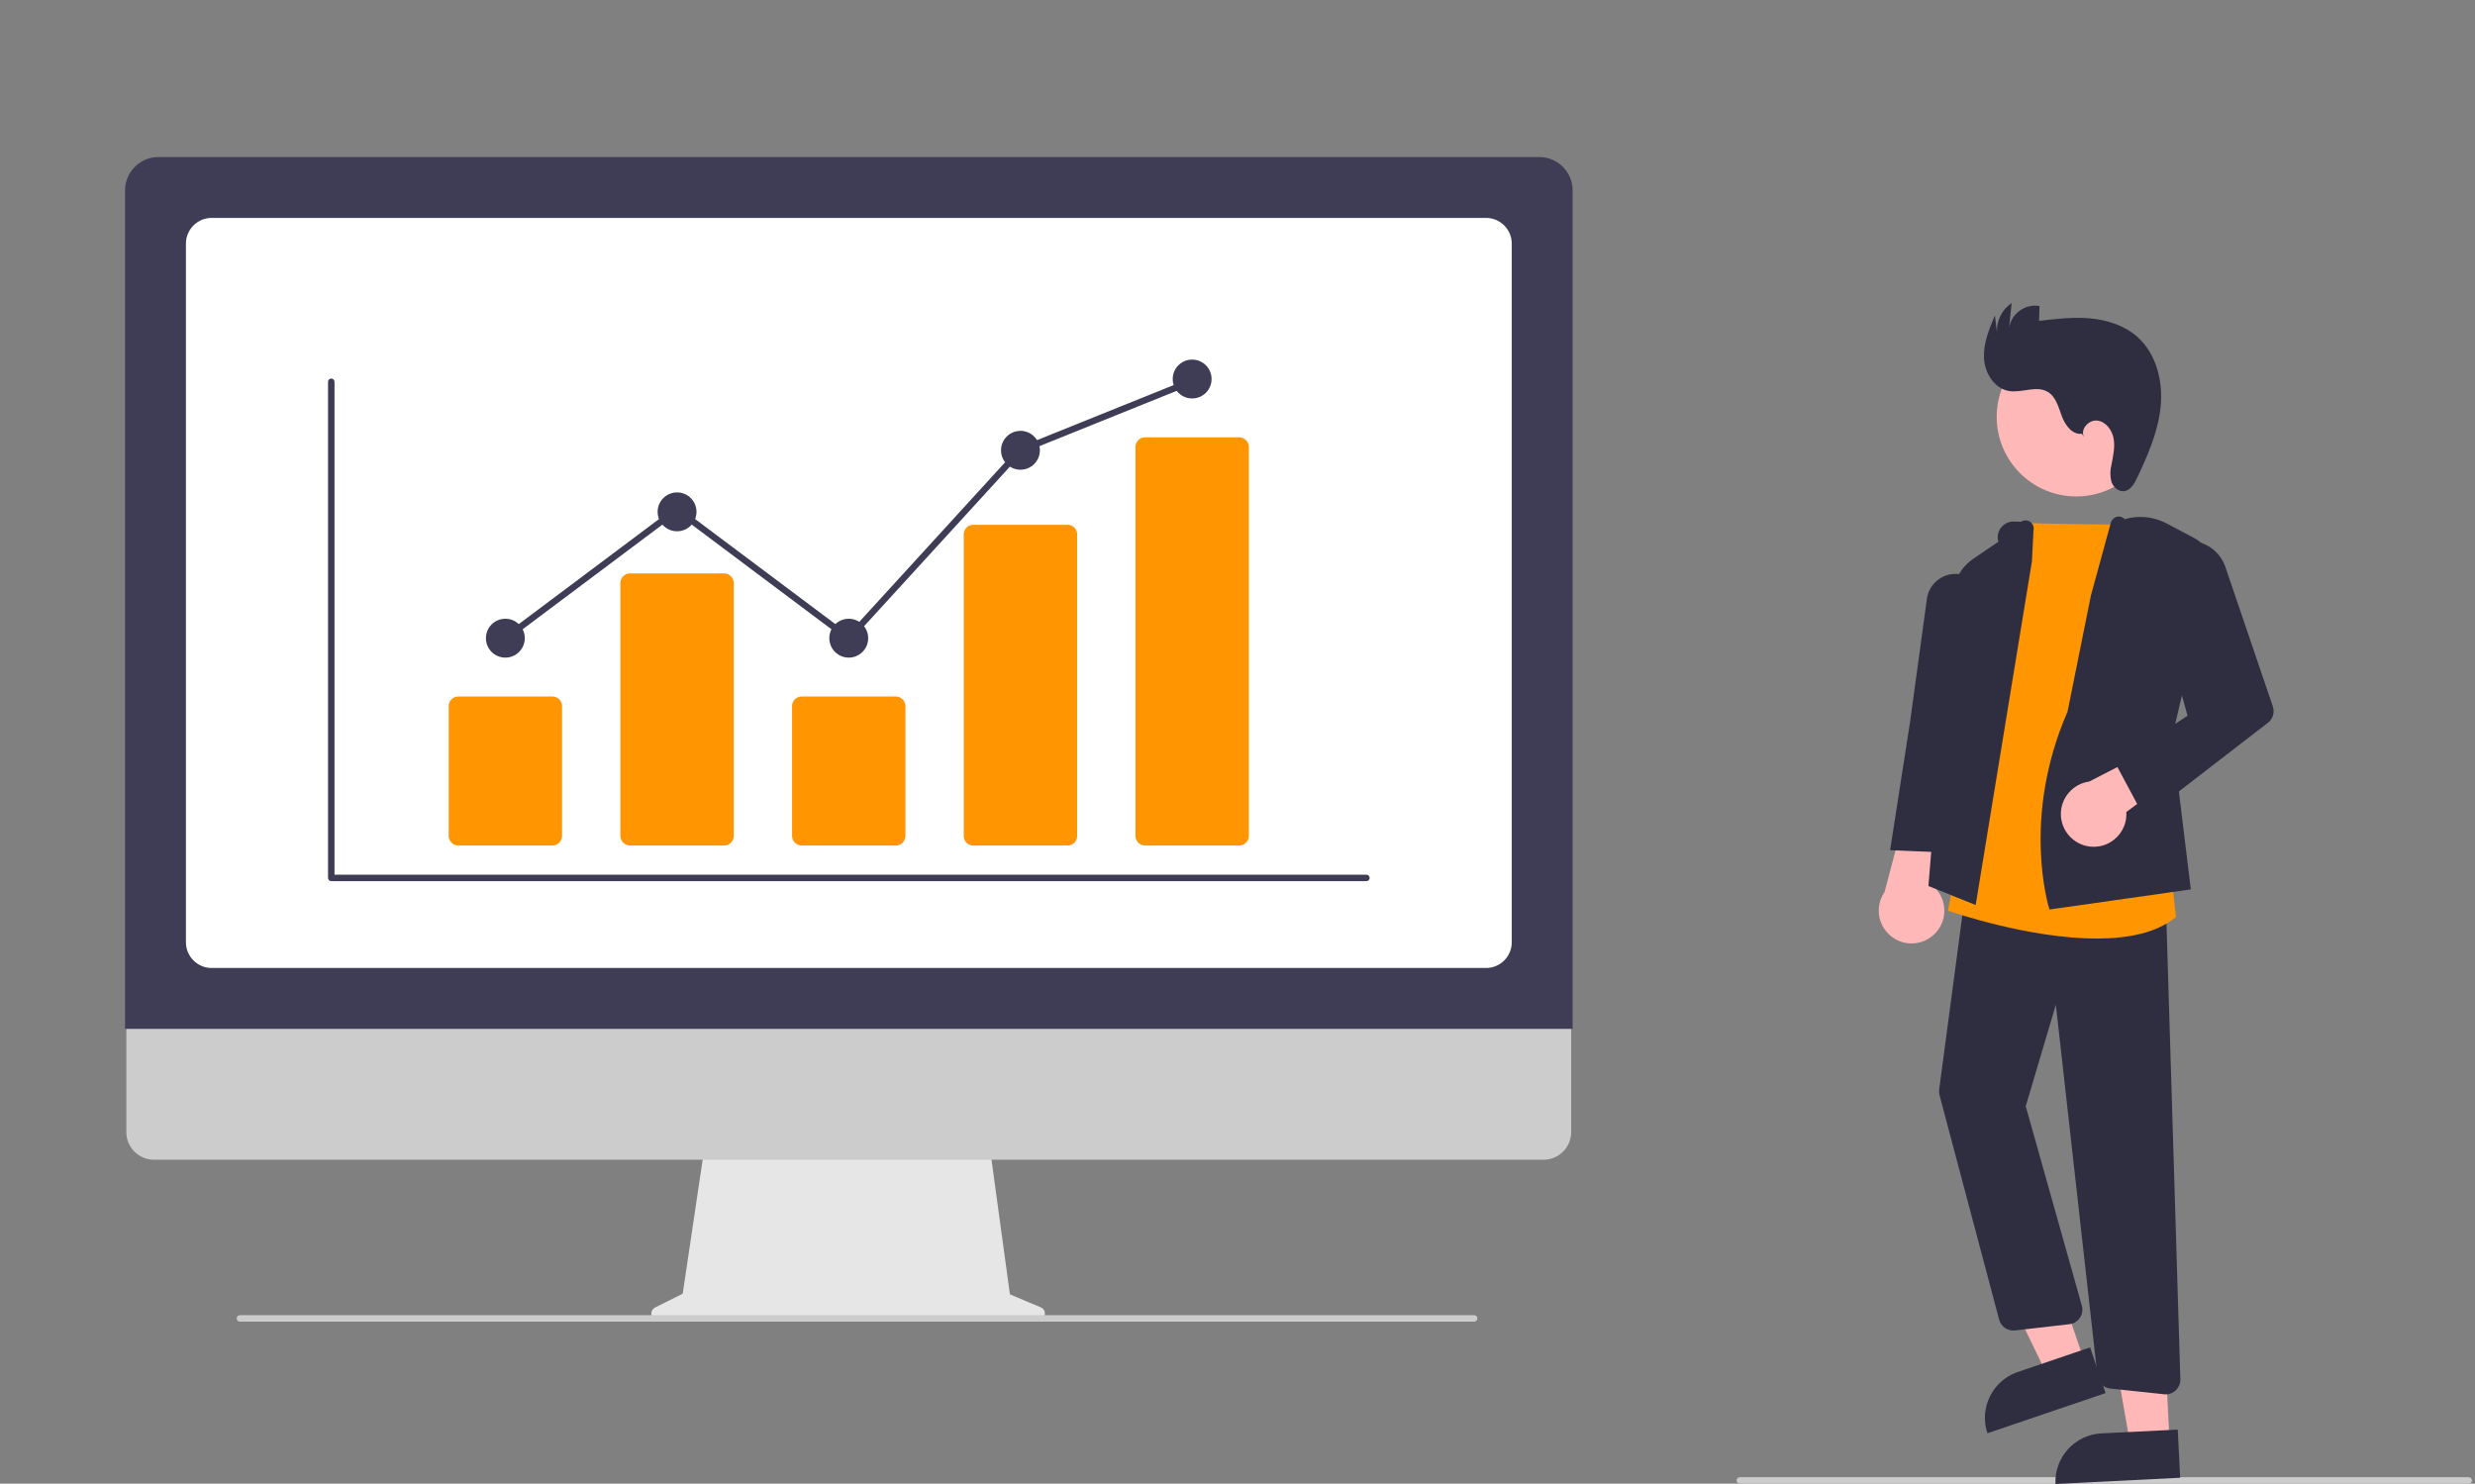 <?xml version="1.0" encoding="UTF-8" standalone="no"?>
<!DOCTYPE svg PUBLIC "-//W3C//DTD SVG 1.1//EN" "http://www.w3.org/Graphics/SVG/1.1/DTD/svg11.dtd">
<svg width="100%" height="100%" viewBox="0 0 764 458" version="1.1" xmlns="http://www.w3.org/2000/svg" xmlns:xlink="http://www.w3.org/1999/xlink" xml:space="preserve" xmlns:serif="http://www.serif.com/" style="fill-rule:evenodd;clip-rule:evenodd;stroke-linejoin:round;stroke-miterlimit:2;">
    <rect x="0" y="0" width="764" height="458" fill="#808080" stroke="none"/>
    <g transform="matrix(1,0,0,1,-218.472,-221)">
        <path d="M980.528,679L755.528,679C754.98,679 754.528,678.549 754.528,678C754.528,677.451 754.98,677 755.528,677L980.528,677C981.077,677 981.528,677.451 981.528,678C981.528,678.549 981.077,679 980.528,679Z" style="fill:rgb(204,204,204);fill-rule:nonzero;"/>
    </g>
    <circle cx="640.917" cy="128.686" r="24.561" style="fill:rgb(255,184,184);"/>
    <path d="M643.465,420.343L631.857,424.285L611.124,381.386L628.257,375.567L643.465,420.343Z" style="fill:rgb(255,184,184);fill-rule:nonzero;"/>
    <g transform="matrix(0.947,-0.322,0.322,0.947,-382.632,86.105)">
        <path d="M843.072,642.981L866.715,642.981L866.715,657.868L828.185,657.868C828.185,657.868 828.185,657.868 828.185,657.868C828.185,649.702 834.905,642.981 843.072,642.981Z" style="fill:rgb(47,46,65);fill-rule:nonzero;"/>
    </g>
    <path d="M669.694,444.575L657.45,445.19L649.249,398.255L667.321,397.346L669.694,444.575Z" style="fill:rgb(255,184,184);fill-rule:nonzero;"/>
    <g transform="matrix(0.999,-0.05,0.05,0.999,-251.02,-176.398)">
        <path d="M867.368,662.902L891.012,662.902L891.012,677.789L852.481,677.789C852.481,677.789 852.481,677.789 852.481,677.789C852.481,669.622 859.201,662.902 867.368,662.902Z" style="fill:rgb(47,46,65);fill-rule:nonzero;"/>
    </g>
    <g transform="matrix(1,0,0,1,-218.472,-221)">
        <path d="M815.3,509.63C817.442,507.723 818.669,504.988 818.669,502.12C818.669,499.039 817.254,496.123 814.833,494.218L826.507,460.444L808.515,465.041L800.188,496.409C799.035,498.091 798.418,500.084 798.418,502.123C798.418,507.669 802.982,512.233 808.529,512.233C811.03,512.233 813.444,511.305 815.3,509.63Z" style="fill:rgb(255,184,184);fill-rule:nonzero;"/>
    </g>
    <g transform="matrix(1,0,0,1,-218.472,-221)">
        <path d="M887.021,651.424C886.863,651.424 886.705,651.415 886.547,651.398L869.927,649.639C867.83,649.427 866.153,647.761 865.929,645.665L853.084,531.155L843.79,562.49L861.118,624.073C861.23,624.47 861.286,624.88 861.286,625.292C861.286,627.567 859.561,629.503 857.3,629.763L840.453,631.699C838.245,631.943 836.169,630.528 835.589,628.384L817.181,559.081C817.029,558.511 816.991,557.917 817.069,557.333L825.343,495.134L887.057,500.083L891.519,646.786C891.521,646.832 891.522,646.878 891.522,646.923C891.522,649.392 889.49,651.424 887.021,651.424L887.021,651.424Z" style="fill:rgb(47,46,65);fill-rule:nonzero;"/>
    </g>
    <g transform="matrix(1,0,0,1,-218.472,-221)">
        <path d="M865.688,510.719C845.013,510.719 821.604,502.73 820.186,502.239L819.776,502.097L843.101,382.413L843.53,382.431C852.774,382.806 877.999,382.998 878.253,383L878.706,383.003L888.429,488.622L890.166,504.071L889.954,504.243C884.006,509.052 875.132,510.719 865.688,510.719Z" style="fill:rgb(255,149,0);fill-rule:nonzero;"/>
    </g>
    <g transform="matrix(1,0,0,1,-218.472,-221)">
        <path d="M828.336,500.375L813.747,494.499L821.183,404.555C821.545,400.067 823.929,395.978 827.657,393.452L835.334,388.227C835.203,387.781 835.136,387.318 835.136,386.853C835.136,384.183 837.334,381.985 840.004,381.985C840.057,381.985 840.109,381.986 840.161,381.987L842.36,382.058C842.773,381.78 843.259,381.631 843.757,381.631C845.129,381.631 846.257,382.759 846.257,384.131C846.257,384.329 846.234,384.526 846.187,384.719L845.704,394.248L828.336,500.375Z" style="fill:rgb(47,46,65);fill-rule:nonzero;"/>
    </g>
    <g transform="matrix(1,0,0,1,-218.472,-221)">
        <path d="M820.974,484.251L801.925,483.449L808.096,443.756L813.209,406.408C813.557,401.776 817.464,398.151 822.109,398.151C823.017,398.151 823.92,398.289 824.787,398.562C828.895,399.851 831.511,403.939 830.961,408.209L825.782,448.676L820.974,484.251Z" style="fill:rgb(47,46,65);fill-rule:nonzero;"/>
    </g>
    <g transform="matrix(1,0,0,1,-218.472,-221)">
        <path d="M851.136,501.751L851.007,501.35C850.918,501.076 842.334,473.539 856.698,440.678L863.901,404.853L870.057,382.358C870.291,381.543 870.896,380.885 871.688,380.585C872.626,380.26 873.672,380.529 874.337,381.265C878.626,380.006 883.241,380.468 887.196,382.551L895.841,387.105C899.782,389.181 901.839,393.691 900.823,398.028L889.007,448.451L894.751,495.548L851.136,501.751Z" style="fill:rgb(47,46,65);fill-rule:nonzero;"/>
    </g>
    <g transform="matrix(1,0,0,1,-218.472,-221)">
        <path d="M863.716,482.338C864.077,482.377 864.439,482.396 864.802,482.396C870.318,482.396 874.858,477.857 874.858,472.341C874.858,472.111 874.85,471.882 874.834,471.654L901.59,451.833L892.238,447.399L863.386,462.261C858.396,462.936 854.632,467.243 854.632,472.28C854.632,477.44 858.583,481.814 863.716,482.338L863.716,482.338Z" style="fill:rgb(255,184,184);fill-rule:nonzero;"/>
    </g>
    <g transform="matrix(1,0,0,1,-218.472,-221)">
        <path d="M880.491,473.465L871.454,456.596L893.741,441.928L882.865,402.918C882.577,401.887 882.432,400.821 882.432,399.75C882.432,394.155 886.411,389.293 891.895,388.187C897.678,387.035 903.483,390.373 905.395,395.951L920.07,439.086C920.689,440.904 920.079,442.927 918.558,444.099L880.491,473.465Z" style="fill:rgb(47,46,65);fill-rule:nonzero;"/>
    </g>
    <g transform="matrix(1,0,0,1,-218.472,-221)">
        <path d="M861.127,354.895C858.182,355.278 855.962,352.266 854.931,349.481C853.901,346.697 853.116,343.455 850.557,341.951C847.059,339.895 842.585,342.367 838.585,341.689C834.069,340.923 831.132,336.137 830.902,331.562C830.672,326.987 832.493,322.586 834.279,318.368L834.903,323.61C834.734,320.002 836.457,316.554 839.446,314.524L838.642,322.216C839.277,318.276 842.712,315.351 846.702,315.351C847.149,315.351 847.594,315.388 848.035,315.46L847.908,320.044C853.124,319.423 858.387,318.802 863.618,319.275C868.85,319.747 874.119,321.403 878.084,324.848C884.016,330.002 886.182,338.489 885.455,346.314C884.728,354.138 881.498,361.488 878.132,368.589C877.285,370.375 876.113,372.391 874.149,372.619C872.385,372.823 870.77,371.348 870.221,369.659C869.799,367.925 869.815,366.113 870.269,364.388C870.765,361.75 871.391,359.055 870.924,356.412C870.458,353.769 868.556,351.158 865.892,350.834C863.229,350.51 860.503,353.555 861.783,355.913L861.127,354.895Z" style="fill:rgb(47,46,65);fill-rule:nonzero;"/>
    </g>
    <g transform="matrix(1,0,0,1,-218.472,-221)">
        <path d="M539.781,624.577L530.221,620.551L523.662,572.623L436.322,572.623L429.213,620.356L420.66,624.632C419.973,624.976 419.537,625.681 419.537,626.449C419.537,627.563 420.454,628.48 421.568,628.48C421.568,628.48 538.994,628.48 538.994,628.48C540.108,628.48 541.025,627.563 541.025,626.449C541.025,625.634 540.533,624.894 539.781,624.577Z" style="fill:rgb(230,230,230);fill-rule:nonzero;"/>
    </g>
    <g transform="matrix(1,0,0,1,-218.472,-221)">
        <path d="M694.991,579L265.953,579C261.297,578.99 257.472,575.156 257.472,570.5L257.472,510L703.472,510L703.472,570.5C703.471,575.156 699.646,578.99 694.991,579Z" style="fill:rgb(204,204,204);fill-rule:nonzero;"/>
    </g>
    <g transform="matrix(1,0,0,1,-218.472,-221)">
        <path d="M703.92,538.594L257.08,538.594L257.08,279.727C257.086,274.108 261.708,269.487 267.327,269.48L693.673,269.48C699.292,269.487 703.913,274.108 703.92,279.727L703.92,538.594Z" style="fill:rgb(63,61,86);fill-rule:nonzero;"/>
    </g>
    <g transform="matrix(1,0,0,1,-218.472,-221)">
        <path d="M677.232,519.805L283.768,519.805C279.436,519.8 275.873,516.238 275.868,511.906L275.868,296.168C275.873,291.837 279.436,288.274 283.768,288.269L677.232,288.269C681.564,288.274 685.127,291.837 685.132,296.168L685.132,511.906C685.127,516.238 681.564,519.8 677.232,519.805Z" style="fill:white;fill-rule:nonzero;"/>
    </g>
    <g transform="matrix(1,0,0,1,-218.472,-221)">
        <path d="M673.528,628.98L292.528,628.98C291.98,628.98 291.528,628.529 291.528,627.98C291.528,627.432 291.98,626.98 292.528,626.98L673.528,626.98C674.077,626.98 674.528,627.432 674.528,627.98C674.528,628.529 674.077,628.98 673.528,628.98Z" style="fill:rgb(204,204,204);fill-rule:nonzero;"/>
    </g>
    <g transform="matrix(1,0,0,1,-218.472,-221)">
        <path d="M640.268,493L320.732,493C320.184,493 319.732,492.549 319.732,492L319.732,338.847C319.732,338.298 320.184,337.847 320.732,337.847C321.281,337.847 321.732,338.298 321.732,338.847L321.732,491L640.268,491C640.816,491 641.268,491.451 641.268,492C641.268,492.549 640.816,493 640.268,493Z" style="fill:rgb(63,61,86);fill-rule:nonzero;"/>
    </g>
    <g transform="matrix(1,0,0,1,-218.472,-221)">
        <path d="M389.003,482L359.94,482C358.312,481.998 356.973,480.659 356.971,479.032L356.971,438.968C356.973,437.341 358.312,436.002 359.94,436L389.003,436C390.631,436.002 391.97,437.341 391.972,438.968L391.972,479.032C391.97,480.659 390.631,481.998 389.003,482Z" style="fill:rgb(255,149,0);fill-rule:nonzero;"/>
    </g>
    <g transform="matrix(1,0,0,1,-218.472,-221)">
        <path d="M442.003,482L412.94,482C411.312,481.998 409.973,480.659 409.971,479.032L409.971,400.968C409.973,399.341 411.312,398.002 412.94,398L442.003,398C443.631,398.002 444.97,399.341 444.972,400.968L444.972,479.032C444.97,480.659 443.631,481.998 442.003,482Z" style="fill:rgb(255,149,0);fill-rule:nonzero;"/>
    </g>
    <g transform="matrix(1,0,0,1,-218.472,-221)">
        <path d="M495.003,482L465.94,482C464.312,481.998 462.973,480.659 462.971,479.032L462.971,438.968C462.973,437.341 464.312,436.002 465.94,436L495.003,436C496.631,436.002 497.97,437.341 497.972,438.968L497.972,479.032C497.97,480.659 496.631,481.998 495.003,482Z" style="fill:rgb(255,149,0);fill-rule:nonzero;"/>
    </g>
    <g transform="matrix(1,0,0,1,-218.472,-221)">
        <path d="M548.003,482L518.94,482C517.349,482.034 516.011,480.757 515.971,479.166L515.971,385.834C516.011,384.243 517.349,382.966 518.94,383L548.003,383C549.594,382.966 550.932,384.243 550.972,385.834L550.972,479.166C550.932,480.757 549.594,482.034 548.003,482Z" style="fill:rgb(255,149,0);fill-rule:nonzero;"/>
    </g>
    <g transform="matrix(1,0,0,1,-218.472,-221)">
        <path d="M601.003,482L571.94,482C570.312,481.998 568.973,480.659 568.971,479.032L568.971,358.968C568.973,357.341 570.312,356.002 571.94,356L601.003,356C602.631,356.002 603.97,357.341 603.972,358.968L603.972,479.032C603.97,480.659 602.631,481.998 601.003,482Z" style="fill:rgb(255,149,0);fill-rule:nonzero;"/>
    </g>
    <circle cx="156" cy="197" r="6" style="fill:rgb(63,61,86);"/>
    <circle cx="209" cy="158" r="6" style="fill:rgb(63,61,86);"/>
    <circle cx="262" cy="197" r="6" style="fill:rgb(63,61,86);"/>
    <circle cx="315" cy="139" r="6" style="fill:rgb(63,61,86);"/>
    <circle cx="368" cy="117" r="6" style="fill:rgb(63,61,86);"/>
    <path d="M262.126,198.344L209,158.552L156.6,197.8L155.4,196.2L209,156.053L261.874,195.656L314.415,138.158L314.626,138.072L367.626,116.718L368.374,118.573L315.585,139.842L262.126,198.344Z" style="fill:rgb(63,61,86);fill-rule:nonzero;"/>
</svg>
